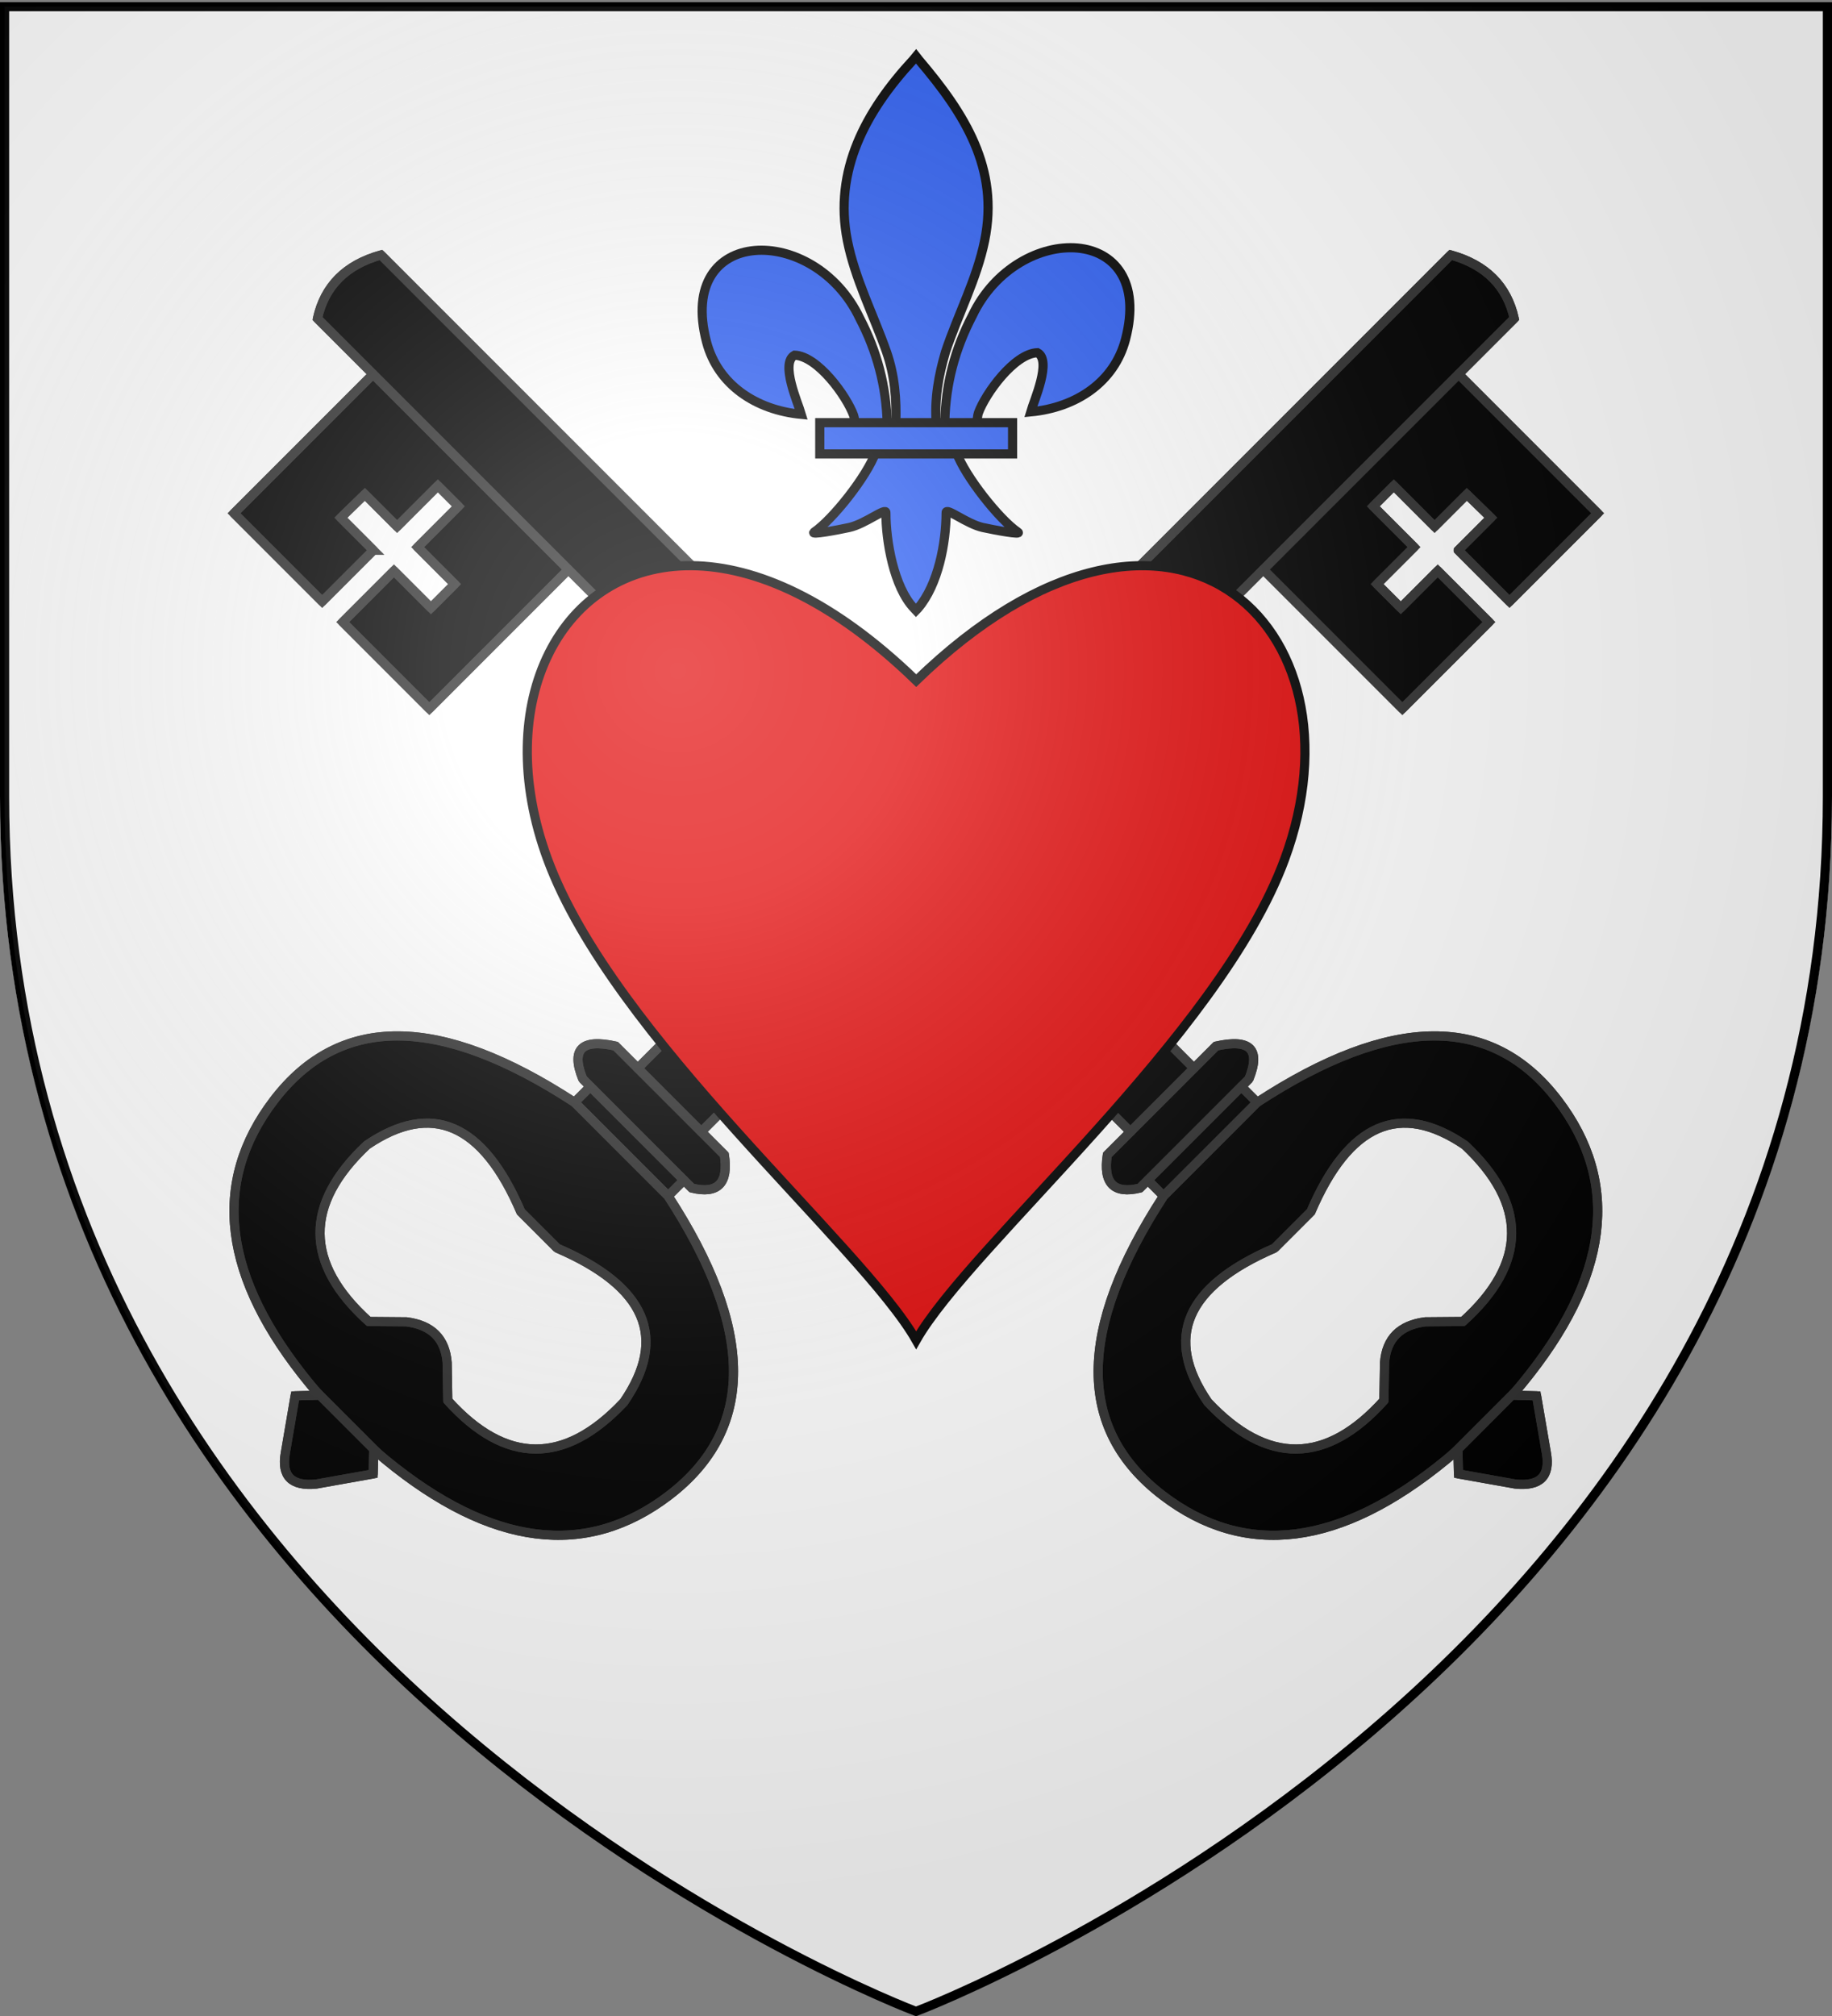 <svg xmlns="http://www.w3.org/2000/svg" xmlns:xlink="http://www.w3.org/1999/xlink" width="600" height="660" version="1.0"><rect width="100%" height="100%" fill="#808080" stroke="none"/><defs><radialGradient xlink:href="#a" id="c" cx="221.445" cy="226.331" r="300" fx="221.445" fy="226.331" gradientTransform="matrix(1.353 0 0 1.349 -79.874 -85.747)" gradientUnits="userSpaceOnUse"/><linearGradient id="a"><stop offset="0" style="stop-color:#fff;stop-opacity:.314"/><stop offset=".19" style="stop-color:#fff;stop-opacity:.251"/><stop offset=".6" style="stop-color:#6b6b6b;stop-opacity:.125"/><stop offset="1" style="stop-color:#000;stop-opacity:.125"/></linearGradient></defs><path d="M300 660s300-112.833 300-399.588V.68H0v259.732C0 547.167 300 660 300 660" style="fill:#fff;fill-opacity:1;fill-rule:evenodd;stroke:none;stroke-width:5;stroke-linecap:butt;stroke-linejoin:miter;stroke-miterlimit:4;stroke-dasharray:none;stroke-opacity:1"/><g style="opacity:1"><g style="fill:#fff"><g style="opacity:1;fill:#fff;display:inline"><path d="M300 658.5s298.5-112.32 298.5-397.772V2.176H1.5v258.552C1.5 546.18 300 658.5 300 658.5" style="fill:#fff;fill-opacity:1;fill-rule:evenodd;stroke:none;stroke-width:1px;stroke-linecap:butt;stroke-linejoin:miter;stroke-opacity:1"/></g></g></g><g style="display:inline"><g style="stroke:#313131;stroke-opacity:1;stroke-width:2.784;stroke-miterlimit:4;stroke-dasharray:none"><g style="stroke:#313131;stroke-opacity:1;stroke-width:2.049;stroke-miterlimit:4;stroke-dasharray:none"><path d="M489.6 293.6v207.7h20.1V293.6q-10.65-6-20.1 0zM461.8 339.1v-10.3l7.5.1v10.2h12.9v6.5h-12.9v11.7h-7.5v-11.7h-16.2V373h44v-61.8h-44v27.9h16.2z" style="stroke:#313131;stroke-opacity:1;stroke-width:2.049;stroke-miterlimit:4;stroke-dasharray:none" transform="scale(1.464)rotate(-45 11.874 687.688)"/><path d="M480.1 501.3q-3.75 7.2 0 13.8h38.8q4.348-6.15 0-13.8h-38.8zM509.7 515.1h-20.1v35.7h20.1zM516.7 561.2c6.6-2.8 6.6-6.2 0-10.4h-34.4c-5.2 3.8-5.2 7.3-.1 10.4h34.5zM514.3 566.2v-5h-29.6v5z" style="stroke:#313131;stroke-opacity:1;stroke-width:2.049;stroke-miterlimit:4;stroke-dasharray:none" transform="scale(1.464)rotate(-45 11.874 687.688)"/><path d="M437.2 613.4c3.1 23.1 20 36.199 50.5 39.199 1.1.101 2.3.2 3.5.2h17.1c1.101 0 2.3-.1 3.3-.2 30.7-3 47.5-16.1 50.601-39.199 3.2-24.101-12.7-39.801-47.9-47.2h-29.6C449.8 573.6 434 589.3 437.2 613.4zM494 592h11.5c20-8 31.6-3.4 34.9 13.8.6 19.3-8.801 28.601-28.2 27.601l-6-5.9q-6.75-5.25-12.9 0l-6.1 5.9c-19.3 1-28.7-8.301-28.1-27.601 3.2-17.2 14.8-21.8 34.9-13.8zM508.3 652.8h-17.1l-3.8 4 7.4 10.601c3.5 4.3 6.8 4.3 9.8 0l7.5-10.601z" style="stroke:#313131;stroke-opacity:1;stroke-width:2.049;stroke-miterlimit:4;stroke-dasharray:none" transform="scale(1.464)rotate(-45 11.874 687.688)"/><path d="M509.7 501.3V293.6q-10.65-6-20.1 0v17.6" style="fill:none;stroke:#313131;stroke-width:2.049;stroke-linecap:round;stroke-linejoin:round;stroke-opacity:1;stroke-miterlimit:4;stroke-dasharray:none" transform="scale(1.464)rotate(-45 11.874 687.688)"/><path d="M489.6 311.2h-44v27.9h16.2v-10.3l7.5.1v10.2h12.9v6.5h-12.9v11.7h-7.5v-11.7h-16.2V373h42.9M489.6 311.2v190.1M489.6 501.3h-9.5q-3.75 7.2 0 13.8h9.5M509.7 501.3h-20.1M509.7 515.1h-20.1M509.7 515.1h9.2q4.348-6.15 0-13.8h-9.2M514.3 561.2h2.4c6.6-2.8 6.6-6.2 0-10.4h-7M514.3 566.2v-5M509.7 550.8h-20.1M505.5 592c20-8 31.6-3.4 34.9 13.8.6 19.3-8.801 28.601-28.2 27.601l-6-5.9q-6.75-5.25-12.9 0l-6.1 5.9c-19.3 1-28.7-8.301-28.1-27.601 3.2-17.2 14.8-21.8 34.9-13.8zM489.6 550.8h-7.3c-5.2 3.8-5.2 7.3-.1 10.4h2.5M484.7 561.2v5" style="fill:none;stroke:#313131;stroke-width:2.049;stroke-linecap:round;stroke-linejoin:round;stroke-opacity:1;stroke-miterlimit:4;stroke-dasharray:none" transform="scale(1.464)rotate(-45 11.874 687.688)"/><path d="M484.7 566.2c-34.9 7.399-50.7 23.1-47.5 47.2 3.1 23.1 20 36.199 50.5 39.199 1.1.101 2.3.2 3.5.2M508.3 652.8h-17.1M508.3 652.8c1.101 0 2.3-.1 3.3-.2 30.7-3 47.5-16.1 50.601-39.199 3.2-24.101-12.7-39.801-47.9-47.2M491.2 652.8l-3.8 4 7.4 10.601c3.5 4.3 6.8 4.3 9.8 0l7.5-10.601-3.8-4M484.7 561.2h29.6M514.3 566.2h-29.6M509.7 550.8v-35.7M489.6 515.1v35.7" style="fill:none;stroke:#313131;stroke-width:2.049;stroke-linecap:round;stroke-linejoin:round;stroke-opacity:1;stroke-miterlimit:4;stroke-dasharray:none" transform="scale(1.464)rotate(-45 11.874 687.688)"/></g><g style="stroke:#313131;stroke-opacity:1;stroke-width:2.049;stroke-miterlimit:4;stroke-dasharray:none"><path d="M489.6 293.6v207.7h20.1V293.6q-10.65-6-20.1 0zM461.8 339.1v-10.3l7.5.1v10.2h12.9v6.5h-12.9v11.7h-7.5v-11.7h-16.2V373h44v-61.8h-44v27.9h16.2z" style="stroke:#313131;stroke-opacity:1;stroke-width:2.049;stroke-miterlimit:4;stroke-dasharray:none" transform="scale(-1.464 1.464)rotate(-45 -193.01 1182.32)"/><path d="M480.1 501.3q-3.75 7.2 0 13.8h38.8q4.348-6.15 0-13.8h-38.8zM509.7 515.1h-20.1v35.7h20.1zM516.7 561.2c6.6-2.8 6.6-6.2 0-10.4h-34.4c-5.2 3.8-5.2 7.3-.1 10.4h34.5zM514.3 566.2v-5h-29.6v5z" style="stroke:#313131;stroke-opacity:1;stroke-width:2.049;stroke-miterlimit:4;stroke-dasharray:none" transform="scale(-1.464 1.464)rotate(-45 -193.01 1182.32)"/><path d="M437.2 613.4c3.1 23.1 20 36.199 50.5 39.199 1.1.101 2.3.2 3.5.2h17.1c1.101 0 2.3-.1 3.3-.2 30.7-3 47.5-16.1 50.601-39.199 3.2-24.101-12.7-39.801-47.9-47.2h-29.6C449.8 573.6 434 589.3 437.2 613.4zM494 592h11.5c20-8 31.6-3.4 34.9 13.8.6 19.3-8.801 28.601-28.2 27.601l-6-5.9q-6.75-5.25-12.9 0l-6.1 5.9c-19.3 1-28.7-8.301-28.1-27.601 3.2-17.2 14.8-21.8 34.9-13.8zM508.3 652.8h-17.1l-3.8 4 7.4 10.601c3.5 4.3 6.8 4.3 9.8 0l7.5-10.601z" style="stroke:#313131;stroke-opacity:1;stroke-width:2.049;stroke-miterlimit:4;stroke-dasharray:none" transform="scale(-1.464 1.464)rotate(-45 -193.01 1182.32)"/><path d="M509.7 501.3V293.6q-10.65-6-20.1 0v17.6" style="fill:none;stroke:#313131;stroke-width:2.049;stroke-linecap:round;stroke-linejoin:round;stroke-opacity:1;stroke-miterlimit:4;stroke-dasharray:none" transform="scale(-1.464 1.464)rotate(-45 -193.01 1182.32)"/><path d="M489.6 311.2h-44v27.9h16.2v-10.3l7.5.1v10.2h12.9v6.5h-12.9v11.7h-7.5v-11.7h-16.2V373h42.9M489.6 311.2v190.1M489.6 501.3h-9.5q-3.75 7.2 0 13.8h9.5M509.7 501.3h-20.1M509.7 515.1h-20.1M509.7 515.1h9.2q4.348-6.15 0-13.8h-9.2M514.3 561.2h2.4c6.6-2.8 6.6-6.2 0-10.4h-7M514.3 566.2v-5M509.7 550.8h-20.1M505.5 592c20-8 31.6-3.4 34.9 13.8.6 19.3-8.801 28.601-28.2 27.601l-6-5.9q-6.75-5.25-12.9 0l-6.1 5.9c-19.3 1-28.7-8.301-28.1-27.601 3.2-17.2 14.8-21.8 34.9-13.8zM489.6 550.8h-7.3c-5.2 3.8-5.2 7.3-.1 10.4h2.5M484.7 561.2v5" style="fill:none;stroke:#313131;stroke-width:2.049;stroke-linecap:round;stroke-linejoin:round;stroke-opacity:1;stroke-miterlimit:4;stroke-dasharray:none" transform="scale(-1.464 1.464)rotate(-45 -193.01 1182.32)"/><path d="M484.7 566.2c-34.9 7.399-50.7 23.1-47.5 47.2 3.1 23.1 20 36.199 50.5 39.199 1.1.101 2.3.2 3.5.2M508.3 652.8h-17.1M508.3 652.8c1.101 0 2.3-.1 3.3-.2 30.7-3 47.5-16.1 50.601-39.199 3.2-24.101-12.7-39.801-47.9-47.2M491.2 652.8l-3.8 4 7.4 10.601c3.5 4.3 6.8 4.3 9.8 0l7.5-10.601-3.8-4M484.7 561.2h29.6M514.3 566.2h-29.6M509.7 550.8v-35.7M489.6 515.1v35.7" style="fill:none;stroke:#313131;stroke-width:2.049;stroke-linecap:round;stroke-linejoin:round;stroke-opacity:1;stroke-miterlimit:4;stroke-dasharray:none" transform="scale(-1.464 1.464)rotate(-45 -193.01 1182.32)"/></g></g><g style="fill:#e20909;stroke:#000;stroke-opacity:1;stroke-width:2.168;stroke-miterlimit:4;stroke-dasharray:none"><g style="fill:#e20909;display:inline;stroke:#000;stroke-opacity:1;stroke-width:2.168;stroke-miterlimit:4;stroke-dasharray:none"><path d="M249.961 202.915c-30.839-.295-47.872 32.218-34.125 69.469 15.534 42.095 74.36 91.167 87.219 113.75 12.858-22.583 71.653-71.655 87.187-113.75 20.46-55.443-27.275-100.383-87.187-42.281-19.659-19.065-38.033-27.044-53.094-27.188z" style="opacity:1;fill:#e20909;fill-opacity:1;fill-rule:evenodd;stroke:#000;stroke-width:2.168;stroke-linecap:butt;stroke-linejoin:miter;stroke-miterlimit:4;stroke-dasharray:none;stroke-opacity:1;display:inline" transform="translate(-119.37 -95.643)scale(1.384)"/></g></g><g style="fill:#2b5df2;stroke:#000;stroke-opacity:1;stroke-width:3.28;stroke-miterlimit:4;stroke-dasharray:none"><g style="fill:#2b5df2;stroke:#000;stroke-opacity:1;stroke-width:3.28;stroke-miterlimit:4;stroke-dasharray:none"><g style="fill:#2b5df2;display:inline;stroke:#000;stroke-opacity:1;stroke-width:2.083;stroke-miterlimit:4;stroke-dasharray:none"><path d="M306.555 349.61c.197-8.548 2.31-16.491 6.248-24.019 10.306-21.683 41.787-21.165 34.848 5.354-2.558 9.772-11.244 15.516-21.564 16.5.745-2.574 4.842-11.677 1.534-13.458-5.288.2-11.856 9.34-13.435 13.699-.228.625-.164 1.348-.419 1.964" style="fill:#2b5df2;fill-opacity:1;fill-rule:evenodd;stroke:#000;stroke-width:2.083;stroke-linecap:butt;stroke-linejoin:miter;stroke-miterlimit:4;stroke-dasharray:none;stroke-opacity:1;display:inline" transform="matrix(1.44 0 0 1.44 -131.995 -365.478)"/><path d="M293.445 350.174c-.197-8.547-2.31-16.49-6.248-24.018-10.306-21.683-41.787-21.165-34.848 5.354 2.558 9.772 11.244 15.516 21.564 16.5-.745-2.574-4.842-11.677-1.534-13.458 5.288.2 11.856 9.34 13.435 13.699.228.625.164 1.349.419 1.964" style="fill:#2b5df2;fill-opacity:1;fill-rule:evenodd;stroke:#000;stroke-width:2.083;stroke-linecap:butt;stroke-linejoin:miter;stroke-miterlimit:4;stroke-dasharray:none;stroke-opacity:1" transform="matrix(1.44 0 0 1.44 -131.995 -365.478)"/><path d="M299.39 267.37c-10.858 11.705-18.148 25.24-15.005 41.113 1.734 8.758 5.937 16.869 8.902 25.305 1.853 5.293 2.327 10.822 2.108 16.386h9.212c-.441-5.604.525-11.036 2.108-16.386 2.824-8.489 7.122-16.54 8.902-25.305 3.328-16.385-4.484-28.742-14.959-41.06l-.64-.817z" style="fill:#2b5df2;fill-opacity:1;fill-rule:nonzero;stroke:#000;stroke-width:2.083;stroke-linecap:butt;stroke-linejoin:miter;stroke-miterlimit:4;stroke-dasharray:none;stroke-opacity:1" transform="matrix(1.44 0 0 1.44 -131.995 -365.478)"/><path d="M290.8 356.662c-1.927 5.398-9.78 15.283-13.95 18.101-1.083.73 5.17-.42 7.97-1.035 3.672-.804 8.445-4.717 8.333-3.336-.01 6.323 1.767 16.874 6.402 21.722l.439.468.453-.468c4.632-5.403 6.378-14.904 6.402-21.722-.112-1.381 4.66 2.532 8.333 3.336 2.8.614 9.052 1.766 7.97 1.035-4.17-2.818-12.02-12.703-13.945-18.101z" style="fill:#2b5df2;fill-opacity:1;fill-rule:evenodd;stroke:#000;stroke-width:2.083;stroke-linecap:butt;stroke-linejoin:miter;stroke-miterlimit:4;stroke-dasharray:none;stroke-opacity:1" transform="matrix(1.44 0 0 1.44 -131.995 -365.478)"/><path d="M278.109 349.899h43.852v7.105h-43.852z" style="fill:#2b5df2;fill-opacity:1;stroke:#000;stroke-width:2.083;stroke-miterlimit:4;stroke-dasharray:none;stroke-opacity:1" transform="matrix(1.44 0 0 1.44 -131.995 -365.478)"/></g></g></g></g><path d="M300 658.5s298.5-112.32 298.5-397.772V2.177H1.5v258.551C1.5 546.18 300 658.5 300 658.5z" style="fill:none;fill-opacity:1;fill-rule:evenodd;stroke:#000;stroke-width:3;stroke-linecap:butt;stroke-linejoin:miter;stroke-miterlimit:4;stroke-dasharray:none;stroke-opacity:1;display:inline"/><g style="display:inline"><path d="M297.755 658.5s298.5-112.32 298.5-397.772V2.176h-597v258.552c0 285.452 298.5 397.772 298.5 397.772" style="opacity:1;fill:url(#c);fill-opacity:1;fill-rule:evenodd;stroke:none;stroke-width:1px;stroke-linecap:butt;stroke-linejoin:miter;stroke-opacity:1" transform="translate(2.245)"/></g></svg>